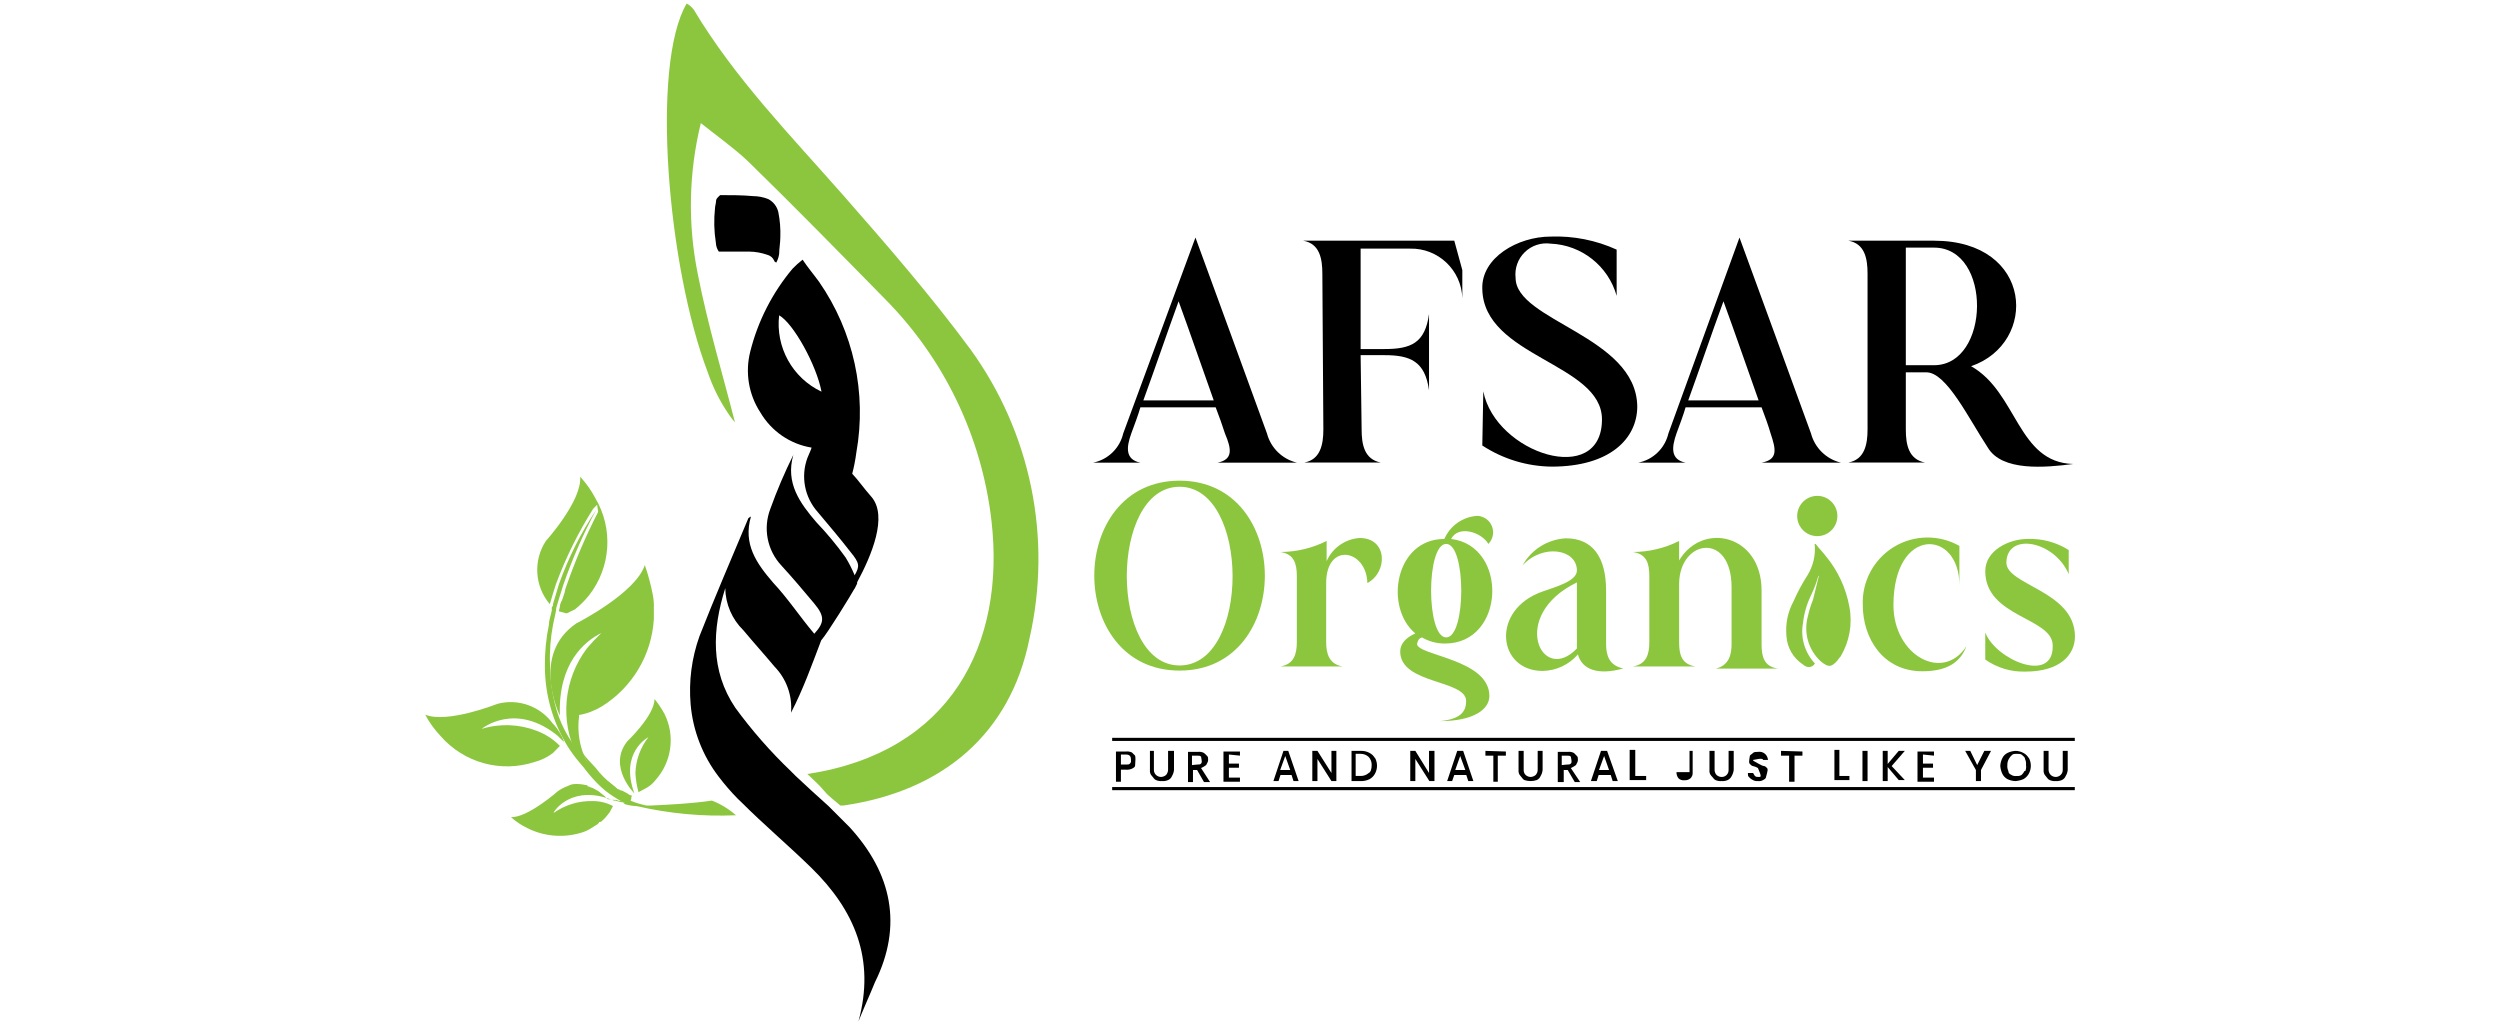 <?xml version="1.0" encoding="UTF-8"?>
<svg xmlns="http://www.w3.org/2000/svg" xmlns:xlink="http://www.w3.org/1999/xlink" width="244px" height="100px" viewBox="0 0 161 100" version="1.1">
<g id="surface1">
<path style=" stroke:none;fill-rule:nonzero;fill:rgb(0%,0%,0%);fill-opacity:1;" d="M 77.332 45.156 L 85.086 45.156 C 83.656 44.82 82.531 43.723 82.156 42.305 C 79.887 36.031 77.441 29.406 75.176 23.184 L 68.125 42.305 C 67.789 43.75 66.637 44.867 65.184 45.156 L 69.801 45.156 C 68.32 44.852 68.418 43.672 68.914 42.305 C 69.203 41.527 69.605 40.449 69.801 39.758 L 77.152 39.758 C 77.457 40.547 77.844 41.625 78.055 42.305 C 78.73 43.883 78.828 44.852 77.332 45.156 Z M 70.09 39.078 C 71.266 35.855 72.359 32.633 73.531 29.406 C 74.707 32.633 75.785 35.773 76.961 39.078 Z M 70.09 39.078 "/>
<path style=" stroke:none;fill-rule:nonzero;fill:rgb(0%,0%,0%);fill-opacity:1;" d="M 100.438 23.492 L 85.695 23.492 C 87.305 23.781 87.562 25.25 87.562 26.715 L 87.66 41.918 C 87.66 43.383 87.371 44.852 85.809 45.141 L 93.258 45.141 C 91.652 44.832 91.395 43.367 91.395 41.918 L 91.297 34.664 L 93.645 34.664 C 96.109 34.664 97.59 35.242 97.973 38.098 L 97.973 30.648 C 97.59 33.484 96.203 34.066 93.645 34.066 L 91.297 34.066 L 91.297 24.266 L 96.125 24.266 C 98.859 24.203 101.137 26.359 101.223 29.102 L 101.223 26.359 Z M 100.438 23.492 "/>
<path style=" stroke:none;fill-rule:nonzero;fill:rgb(0%,0%,0%);fill-opacity:1;" d="M 106.422 27.117 C 106.316 26.188 106.648 25.262 107.32 24.609 C 107.988 23.957 108.922 23.652 109.848 23.781 C 112.867 23.906 115.465 25.961 116.285 28.875 L 116.285 24.363 C 114.266 23.445 112.062 23.008 109.848 23.09 C 106.629 23.09 103.074 25.152 103.172 28.184 C 103.27 34.855 114.852 35.438 114.852 40.934 C 114.852 47.605 104.457 44.27 103.27 38.191 L 103.172 43.48 C 105.188 44.801 107.535 45.516 109.945 45.543 C 115.641 45.543 118.297 42.801 118.297 39.66 C 118.199 32.793 106.422 31.324 106.422 27.117 Z M 106.422 27.117 "/>
<path style=" stroke:none;fill-rule:nonzero;fill:rgb(0%,0%,0%);fill-opacity:1;" d="M 130.43 45.156 L 138.184 45.156 C 136.754 44.82 135.629 43.723 135.254 42.305 C 132.988 36.031 130.539 29.406 128.273 23.184 L 121.336 42.305 C 121 43.75 119.848 44.867 118.395 45.156 L 123.012 45.156 C 121.531 44.852 121.645 43.672 122.125 42.305 C 122.414 41.527 122.816 40.449 123.012 39.758 L 130.43 39.758 C 130.734 40.547 131.121 41.625 131.312 42.305 C 131.844 43.883 132.039 44.852 130.43 45.156 Z M 123.27 39.078 C 124.441 35.855 125.52 32.633 126.711 29.406 C 127.887 32.633 128.965 35.773 130.141 39.078 Z M 123.27 39.078 "/>
<path style=" stroke:none;fill-rule:nonzero;fill:rgb(0%,0%,0%);fill-opacity:1;" d="M 150.879 35.742 C 157.461 33.484 156.977 23.492 147.258 23.492 L 138.906 23.492 C 140.516 23.781 140.773 25.25 140.773 26.715 L 140.773 41.918 C 140.773 43.383 140.484 44.852 138.906 45.141 L 146.375 45.141 C 144.766 44.832 144.508 43.367 144.508 41.918 L 144.508 36.34 L 146.52 36.34 C 148.48 36.34 150.637 40.836 152.504 43.672 C 153.887 46.027 158.105 45.641 160.855 45.285 C 155.402 45.156 155.402 38.289 150.879 35.742 Z M 147.258 35.645 L 144.508 35.645 L 144.508 24.168 L 147.258 24.168 C 152.953 24.168 152.762 35.645 147.258 35.645 Z M 147.258 35.645 "/>
<path style=" stroke:none;fill-rule:nonzero;fill:rgb(54.902%,77.647%,24.706%);fill-opacity:1;" d="M 73.629 46.914 C 62.527 46.914 62.527 65.449 73.629 65.449 C 84.73 65.449 84.715 46.914 73.629 46.914 Z M 73.629 64.949 C 66.758 64.949 66.758 47.508 73.629 47.508 C 80.5 47.508 80.547 64.949 73.629 64.949 Z M 73.629 64.949 "/>
<path style=" stroke:none;fill-rule:nonzero;fill:rgb(54.902%,77.647%,24.706%);fill-opacity:1;" d="M 91.199 52.508 C 89.793 52.602 88.555 53.469 87.98 54.762 L 87.98 52.797 C 86.578 53.5 85.031 53.871 83.461 53.875 C 84.828 54.07 85.07 55.055 85.07 56.23 L 85.07 62.68 C 85.07 63.871 84.766 64.836 83.461 65.047 L 89.543 65.047 C 88.273 64.836 87.934 63.871 87.934 62.68 L 87.934 56.906 C 87.934 52.895 91.859 53.586 91.957 56.906 C 93.953 55.844 93.953 52.508 91.199 52.508 Z M 91.199 52.508 "/>
<path style=" stroke:none;fill-rule:nonzero;fill:rgb(54.902%,77.647%,24.706%);fill-opacity:1;" d="M 97.281 62.211 C 97.965 62.609 98.742 62.816 99.535 62.809 C 105.426 62.809 105.73 53.281 100.129 52.602 C 100.82 51.234 103.074 51.91 103.766 53.086 C 104.211 52.633 104.348 51.957 104.117 51.367 C 103.883 50.773 103.324 50.375 102.688 50.348 C 101.277 50.43 100.031 51.305 99.469 52.602 C 94.645 52.602 93.582 59.277 96.637 61.824 C 95.754 62.211 95.16 62.809 95.16 63.582 C 95.16 66.805 101.594 66.32 101.594 68.418 C 101.594 69.496 101 70.191 99.035 70.383 C 102.367 70.383 103.863 69.207 103.863 67.934 C 103.863 64.305 96.801 64 96.801 62.84 C 96.895 62.469 96.992 62.309 97.281 62.211 Z M 99.648 53.086 C 101.609 53.086 101.609 62.211 99.648 62.211 C 97.684 62.211 97.684 53.086 99.648 53.086 Z M 99.648 53.086 "/>
<path style=" stroke:none;fill-rule:nonzero;fill:rgb(54.902%,77.647%,24.706%);fill-opacity:1;" d="M 115.254 62.809 L 115.254 57.633 C 115.254 54.41 113.969 52.539 111.328 52.539 C 109.559 52.633 107.961 53.633 107.098 55.184 C 109.059 53.039 112.406 53.57 112.406 55.684 C 112.406 56.746 110.25 57.293 109.059 57.73 C 103.961 59.504 104.652 65.484 109.059 65.484 C 110.387 65.461 111.637 64.875 112.504 63.871 C 112.906 65.355 114.465 65.934 116.93 65.242 C 115.543 64.949 115.254 63.969 115.254 62.809 Z M 112.406 63.289 C 108.965 66.918 105.73 60.066 112.406 56.844 Z M 112.406 63.289 "/>
<path style=" stroke:none;fill-rule:nonzero;fill:rgb(54.902%,77.647%,24.706%);fill-opacity:1;" d="M 125.957 65.258 L 132.039 65.258 C 130.668 65.062 130.43 64.082 130.43 62.902 L 130.43 57.633 C 130.43 52.152 124.652 50.879 122.383 54.699 L 122.383 52.797 C 120.98 53.504 119.434 53.871 117.863 53.875 C 119.246 54.07 119.473 55.055 119.473 56.23 L 119.473 62.68 C 119.473 63.871 119.18 64.836 117.863 65.047 L 123.992 65.047 C 122.609 64.836 122.383 63.871 122.383 62.68 L 122.383 56.906 C 122.48 52.602 127.5 51.91 127.5 57.309 L 127.5 62.695 C 127.531 63.969 127.211 64.949 125.957 65.258 Z M 125.957 65.258 "/>
<path style=" stroke:none;fill-rule:nonzero;fill:rgb(54.902%,77.647%,24.706%);fill-opacity:1;" d="M 135.867 48.395 C 135.07 48.395 134.355 48.879 134.051 49.613 C 133.75 50.352 133.918 51.199 134.484 51.758 C 135.051 52.32 135.895 52.484 136.629 52.176 C 137.363 51.867 137.836 51.145 137.828 50.348 C 137.82 49.266 136.945 48.395 135.867 48.395 Z M 135.867 48.395 "/>
<path style=" stroke:none;fill-rule:nonzero;fill:rgb(54.902%,77.647%,24.706%);fill-opacity:1;" d="M 143.301 59.066 C 143.301 51.328 149.738 51.621 149.738 57.117 L 149.738 53.281 C 147.738 52.148 145.281 52.191 143.32 53.395 C 141.363 54.598 140.211 56.77 140.309 59.066 C 140.309 62.289 142.285 65.516 146.117 65.516 C 148.562 65.516 149.832 64.629 150.43 63.066 C 148.129 66.629 143.301 63.969 143.301 59.066 Z M 143.301 59.066 "/>
<path style=" stroke:none;fill-rule:nonzero;fill:rgb(54.902%,77.647%,24.706%);fill-opacity:1;" d="M 154.324 54.859 C 154.418 51.91 159.035 52.797 160.406 56.035 L 160.406 53.684 C 159.203 52.922 157.801 52.547 156.383 52.602 C 154.629 52.602 152.262 53.684 152.262 55.746 C 152.262 60.262 158.844 60.262 158.844 63 C 158.941 66.82 153.246 64.371 152.262 61.727 L 152.262 64.371 C 153.41 65.18 154.789 65.594 156.188 65.547 C 159.535 65.547 161.016 63.934 161.016 62.113 C 161 57.633 154.227 57.117 154.324 54.859 Z M 154.324 54.859 "/>
<path style=" stroke:none;fill-rule:nonzero;fill:rgb(0%,0%,0%);fill-opacity:1;" d="M 69.285 73.75 L 68.98 73.445 C 68.793 73.355 68.586 73.324 68.383 73.348 L 67.418 73.348 L 67.418 76.297 L 67.902 76.297 L 67.902 75.121 L 68.383 75.121 C 68.586 75.141 68.793 75.105 68.98 75.023 C 69.172 74.93 69.285 74.832 69.285 74.734 C 69.332 74.141 69.332 73.941 69.285 73.75 Z M 68.785 74.527 C 68.691 74.621 68.594 74.621 68.383 74.621 L 67.902 74.621 L 67.902 73.641 L 68.383 73.641 C 68.785 73.641 68.883 73.848 68.883 74.141 C 68.883 74.43 68.914 74.363 68.82 74.461 Z M 68.785 74.527 "/>
<path style=" stroke:none;fill-rule:nonzero;fill:rgb(0%,0%,0%);fill-opacity:1;" d="M 72.504 73.285 L 72.504 75.152 C 72.492 75.332 72.426 75.5 72.309 75.637 C 72.172 75.758 71.996 75.824 71.812 75.832 C 71.633 75.828 71.461 75.758 71.328 75.637 C 71.195 75.512 71.121 75.336 71.121 75.152 L 71.121 73.285 L 70.734 73.285 L 70.734 75.152 C 70.707 75.367 70.777 75.582 70.926 75.734 C 71.121 75.945 71.121 76.039 71.328 76.137 C 71.512 76.215 71.711 76.25 71.906 76.234 C 72.109 76.25 72.316 76.219 72.504 76.137 C 72.68 76.059 72.82 75.914 72.891 75.734 C 72.996 75.559 73.062 75.359 73.082 75.152 L 73.082 73.285 Z M 72.504 73.285 "/>
<path style=" stroke:none;fill-rule:nonzero;fill:rgb(0%,0%,0%);fill-opacity:1;" d="M 75.723 74.961 C 75.898 74.887 76.066 74.789 76.219 74.672 C 76.316 74.461 76.414 74.363 76.414 74.172 C 76.414 73.977 76.414 73.879 76.316 73.785 C 76.223 73.68 76.121 73.582 76.012 73.492 C 75.836 73.395 75.633 73.355 75.43 73.383 L 74.449 73.383 L 74.449 76.332 L 74.934 76.332 L 74.934 75.152 L 75.336 75.152 L 76.012 76.332 L 76.605 76.332 Z M 74.836 74.672 L 74.836 73.75 L 75.336 73.75 C 75.527 73.75 75.625 73.75 75.723 73.848 C 75.816 74.332 75.816 74.43 75.723 74.527 C 75.625 74.621 75.527 74.621 75.336 74.621 Z M 74.836 74.672 "/>
<path style=" stroke:none;fill-rule:nonzero;fill:rgb(0%,0%,0%);fill-opacity:1;" d="M 79.52 73.75 L 79.52 73.348 L 77.91 73.348 L 77.91 76.297 L 79.52 76.297 L 79.52 75.895 L 78.441 75.895 L 78.441 74.93 L 79.422 74.93 L 79.422 74.527 L 78.441 74.527 L 78.441 73.641 Z M 79.52 73.75 "/>
<path style=" stroke:none;fill-rule:nonzero;fill:rgb(0%,0%,0%);fill-opacity:1;" d="M 84.234 73.285 L 83.766 73.285 L 82.785 76.234 L 83.285 76.234 L 83.477 75.637 L 84.555 75.637 L 84.746 76.234 L 85.246 76.234 Z M 83.445 75.152 L 83.941 73.785 L 84.426 75.152 Z M 83.445 75.152 "/>
<path style=" stroke:none;fill-rule:nonzero;fill:rgb(0%,0%,0%);fill-opacity:1;" d="M 88.449 73.285 L 88.449 75.445 L 87.082 73.285 L 86.582 73.285 L 86.582 76.234 L 87.082 76.234 L 87.082 74.074 L 88.449 76.234 L 88.93 76.234 L 88.93 73.285 Z M 88.449 73.285 "/>
<path style=" stroke:none;fill-rule:nonzero;fill:rgb(0%,0%,0%);fill-opacity:1;" d="M 92.68 73.977 C 92.566 73.77 92.391 73.602 92.18 73.492 C 91.941 73.359 91.668 73.285 91.395 73.285 L 90.41 73.285 L 90.41 76.234 L 91.395 76.234 C 91.668 76.23 91.938 76.164 92.18 76.039 C 92.391 75.922 92.562 75.75 92.68 75.543 C 92.969 75.043 92.969 74.43 92.68 73.93 Z M 92.086 75.445 C 91.867 75.637 91.586 75.742 91.297 75.734 L 90.812 75.734 L 90.812 73.574 L 91.297 73.574 C 91.59 73.57 91.871 73.68 92.086 73.879 C 92.281 74.098 92.387 74.379 92.375 74.672 C 92.375 75.059 92.277 75.363 92.086 75.445 Z M 92.086 75.445 "/>
<path style=" stroke:none;fill-rule:nonzero;fill:rgb(0%,0%,0%);fill-opacity:1;" d="M 97.973 73.285 L 97.973 75.445 L 96.637 73.285 L 96.141 73.285 L 96.141 76.234 L 96.637 76.234 L 96.637 74.074 L 98.008 76.234 L 98.504 76.234 L 98.504 73.285 Z M 97.973 73.285 "/>
<path style=" stroke:none;fill-rule:nonzero;fill:rgb(0%,0%,0%);fill-opacity:1;" d="M 101.305 73.285 L 100.727 73.285 L 99.742 76.234 L 100.227 76.234 L 100.438 75.637 L 101.609 75.637 L 101.805 76.234 L 102.301 76.234 Z M 100.531 75.152 L 101.016 73.785 L 101.516 75.152 Z M 100.531 75.152 "/>
<path style=" stroke:none;fill-rule:nonzero;fill:rgb(0%,0%,0%);fill-opacity:1;" d="M 103.477 73.285 L 103.477 73.75 L 104.25 73.75 L 104.25 76.297 L 104.684 76.297 L 104.684 73.75 L 105.473 73.75 L 105.473 73.348 Z M 103.477 73.285 "/>
<path style=" stroke:none;fill-rule:nonzero;fill:rgb(0%,0%,0%);fill-opacity:1;" d="M 108.578 73.285 L 108.578 75.152 C 108.574 75.332 108.504 75.504 108.383 75.637 C 108.246 75.758 108.07 75.824 107.887 75.832 C 107.707 75.828 107.535 75.758 107.402 75.637 C 107.273 75.512 107.207 75.336 107.211 75.152 L 107.211 73.285 L 106.711 73.285 L 106.711 75.152 C 106.684 75.367 106.754 75.582 106.902 75.734 C 107.098 75.945 107.098 76.039 107.289 76.137 C 107.676 76.266 108.094 76.266 108.48 76.137 C 108.66 76.059 108.797 75.914 108.867 75.734 C 108.973 75.559 109.039 75.359 109.059 75.152 L 109.059 73.285 Z M 108.578 73.285 "/>
<path style=" stroke:none;fill-rule:nonzero;fill:rgb(0%,0%,0%);fill-opacity:1;" d="M 111.812 74.961 C 111.988 74.887 112.156 74.789 112.312 74.672 C 112.406 74.461 112.504 74.363 112.504 74.172 C 112.504 73.977 112.504 73.879 112.406 73.785 L 112.117 73.492 C 111.938 73.395 111.727 73.355 111.523 73.383 L 110.539 73.383 L 110.539 76.332 L 111.121 76.332 L 111.121 75.152 L 111.508 75.152 L 112.199 76.332 L 112.73 76.332 Z M 110.926 74.672 L 110.926 73.75 L 111.426 73.75 C 111.617 73.75 111.715 73.75 111.812 73.848 C 111.91 74.332 111.91 74.43 111.812 74.527 C 111.715 74.621 111.617 74.621 111.426 74.621 Z M 110.926 74.672 "/>
<path style=" stroke:none;fill-rule:nonzero;fill:rgb(0%,0%,0%);fill-opacity:1;" d="M 115.352 73.285 L 114.758 73.285 L 113.773 76.234 L 114.34 76.234 L 114.531 75.637 L 115.707 75.637 L 115.898 76.234 L 116.398 76.234 Z M 114.562 75.152 L 115.062 73.785 L 115.543 75.152 Z M 114.562 75.152 "/>
<path style=" stroke:none;fill-rule:nonzero;fill:rgb(0%,0%,0%);fill-opacity:1;" d="M 118.102 75.734 L 118.102 73.188 L 117.555 73.188 L 117.555 76.137 L 119.164 76.137 L 119.164 75.734 Z M 118.102 75.734 "/>
<path style=" stroke:none;fill-rule:nonzero;fill:rgb(0%,0%,0%);fill-opacity:1;" d="M 123.398 73.285 L 123.398 75.363 L 122.125 75.363 C 122.117 75.578 122.184 75.789 122.32 75.961 C 122.477 76.113 122.695 76.184 122.914 76.152 C 123.125 76.168 123.332 76.098 123.492 75.961 C 123.652 75.805 123.727 75.586 123.703 75.363 L 123.703 73.285 Z M 123.398 73.285 "/>
<path style=" stroke:none;fill-rule:nonzero;fill:rgb(0%,0%,0%);fill-opacity:1;" d="M 127.211 73.285 L 127.211 75.152 C 127.215 75.336 127.145 75.512 127.016 75.637 C 126.891 75.766 126.715 75.836 126.535 75.832 C 126.352 75.832 126.172 75.762 126.035 75.637 C 125.914 75.504 125.848 75.332 125.844 75.152 L 125.844 73.285 L 125.344 73.285 L 125.344 75.152 C 125.316 75.367 125.387 75.582 125.535 75.734 C 125.746 75.945 125.746 76.039 125.938 76.137 C 126.125 76.219 126.332 76.25 126.535 76.234 C 126.734 76.25 126.93 76.215 127.113 76.137 C 127.293 76.055 127.434 75.914 127.516 75.734 C 127.617 75.555 127.684 75.359 127.711 75.152 L 127.711 73.285 Z M 127.211 73.285 "/>
<path style=" stroke:none;fill-rule:nonzero;fill:rgb(0%,0%,0%);fill-opacity:1;" d="M 130.961 74.961 C 130.863 74.863 130.766 74.766 130.668 74.766 C 130.574 74.766 130.363 74.672 130.172 74.559 C 129.688 74.27 129.59 74.27 129.59 74.172 C 130.461 73.977 130.574 74.074 130.574 74.172 L 131.055 74.172 C 131.039 73.941 130.934 73.73 130.766 73.574 C 130.574 73.41 130.32 73.34 130.074 73.383 C 129.883 73.383 129.688 73.383 129.59 73.492 C 129.496 73.605 129.285 73.688 129.285 73.785 C 129.188 74.363 129.188 74.461 129.285 74.559 C 129.383 74.656 129.48 74.766 129.59 74.766 C 129.762 74.805 129.926 74.871 130.074 74.961 C 130.461 75.832 130.363 75.832 130.172 75.832 C 129.977 75.832 129.883 75.832 129.785 75.734 C 129.688 75.637 129.688 75.543 129.59 75.445 L 129.094 75.445 C 129.094 75.637 129.094 75.734 129.188 75.832 C 129.301 75.961 129.438 76.066 129.59 76.137 C 129.738 76.215 129.906 76.25 130.074 76.234 C 130.246 76.258 130.422 76.223 130.574 76.137 C 130.766 76.039 130.863 75.945 130.863 75.832 C 131.055 75.152 131.055 75.059 130.961 74.961 Z M 130.961 74.961 "/>
<path style=" stroke:none;fill-rule:nonzero;fill:rgb(0%,0%,0%);fill-opacity:1;" d="M 132.328 73.285 L 132.328 73.75 L 133.117 73.75 L 133.117 76.297 L 133.645 76.297 L 133.645 73.75 L 134.418 73.75 L 134.418 73.348 Z M 132.328 73.285 "/>
<path style=" stroke:none;fill-rule:nonzero;fill:rgb(0%,0%,0%);fill-opacity:1;" d="M 138.023 75.734 L 138.023 73.188 L 137.539 73.188 L 137.539 76.137 L 139.004 76.137 L 139.004 75.734 Z M 138.023 75.734 "/>
<path style=" stroke:none;fill-rule:nonzero;fill:rgb(0%,0%,0%);fill-opacity:1;" d="M 140.277 73.285 L 140.277 76.234 L 140.773 76.234 L 140.773 73.285 Z M 140.277 73.285 "/>
<path style=" stroke:none;fill-rule:nonzero;fill:rgb(0%,0%,0%);fill-opacity:1;" d="M 143.125 74.766 L 144.41 73.285 L 143.816 73.285 L 142.738 74.559 L 142.738 73.285 L 142.254 73.285 L 142.254 76.234 L 142.738 76.234 L 142.738 74.863 L 143.816 76.137 L 144.41 76.137 Z M 143.125 74.766 "/>
<path style=" stroke:none;fill-rule:nonzero;fill:rgb(0%,0%,0%);fill-opacity:1;" d="M 147.258 73.75 L 147.258 73.348 L 145.648 73.348 L 145.648 76.297 L 147.258 76.297 L 147.258 75.895 L 146.18 75.895 L 146.18 74.93 L 147.164 74.93 L 147.164 74.527 L 146.18 74.527 L 146.18 73.641 Z M 147.258 73.75 "/>
<path style=" stroke:none;fill-rule:nonzero;fill:rgb(0%,0%,0%);fill-opacity:1;" d="M 152.168 73.285 L 151.473 74.672 L 150.797 73.285 L 150.301 73.285 L 151.348 75.152 L 151.348 76.234 L 151.844 76.234 L 151.844 75.152 L 152.824 73.285 Z M 152.168 73.285 "/>
<path style=" stroke:none;fill-rule:nonzero;fill:rgb(0%,0%,0%);fill-opacity:1;" d="M 156.496 73.977 C 156.379 73.77 156.207 73.602 155.996 73.492 C 155.754 73.359 155.484 73.285 155.207 73.285 C 154.934 73.301 154.664 73.371 154.418 73.492 C 154.211 73.598 154.039 73.77 153.938 73.977 C 153.809 74.223 153.738 74.492 153.727 74.766 C 153.75 75.035 153.82 75.297 153.938 75.543 C 154.047 75.75 154.211 75.926 154.418 76.039 C 154.664 76.16 154.934 76.227 155.207 76.234 C 155.48 76.215 155.746 76.148 155.996 76.039 C 156.203 75.922 156.375 75.75 156.496 75.543 C 156.781 75.043 156.781 74.43 156.496 73.93 Z M 156.094 75.25 C 156.02 75.398 155.922 75.527 155.805 75.637 C 155.652 75.727 155.477 75.758 155.305 75.734 C 155.137 75.762 154.965 75.727 154.82 75.637 C 154.629 75.543 154.516 75.445 154.516 75.25 C 154.43 75.07 154.395 74.871 154.418 74.672 C 154.41 74.461 154.461 74.254 154.562 74.074 C 154.641 73.926 154.746 73.797 154.871 73.688 C 154.965 73.574 155.16 73.574 155.352 73.574 C 155.547 73.574 155.754 73.574 155.852 73.688 C 155.949 73.801 156.141 73.879 156.141 74.074 C 156.23 74.262 156.262 74.465 156.238 74.672 C 156.27 74.867 156.25 75.066 156.172 75.25 Z M 156.094 75.25 "/>
<path style=" stroke:none;fill-rule:nonzero;fill:rgb(0%,0%,0%);fill-opacity:1;" d="M 159.824 73.285 L 159.824 75.152 C 159.824 75.336 159.75 75.512 159.617 75.637 C 159.484 75.762 159.312 75.832 159.133 75.832 C 158.953 75.828 158.781 75.758 158.652 75.637 C 158.523 75.508 158.449 75.336 158.441 75.152 L 158.441 73.285 L 157.957 73.285 L 157.957 75.152 C 157.934 75.367 158.004 75.582 158.152 75.734 C 158.344 75.945 158.344 76.039 158.555 76.137 C 158.738 76.215 158.934 76.25 159.133 76.234 C 159.336 76.25 159.539 76.215 159.73 76.137 C 159.906 76.059 160.047 75.914 160.113 75.734 C 160.223 75.559 160.289 75.359 160.309 75.152 L 160.309 73.285 Z M 159.824 73.285 "/>
<path style=" stroke:none;fill-rule:nonzero;fill:rgb(0%,0%,0%);fill-opacity:1;" d="M 67.047 76.816 L 161 76.816 L 161 77.121 L 67.047 77.121 Z M 67.047 76.816 "/>
<path style=" stroke:none;fill-rule:nonzero;fill:rgb(0%,0%,0%);fill-opacity:1;" d="M 67.047 72.012 L 161 72.012 L 161 72.316 L 67.047 72.316 Z M 67.047 72.012 "/>
<path style=" stroke:none;fill-rule:nonzero;fill:rgb(0%,0%,0%);fill-opacity:1;" d="M 28.367 23.684 C 28.379 23.996 28.477 24.301 28.656 24.555 L 31.617 24.555 C 32.215 24.562 32.809 24.668 33.371 24.863 C 33.68 24.938 33.938 25.152 34.062 25.441 C 34.062 25.539 34.16 25.539 34.258 25.637 C 34.41 25.367 34.508 25.07 34.547 24.766 C 34.547 24.266 34.66 23.684 34.66 23.152 C 34.691 22.332 34.625 21.508 34.465 20.703 C 34.34 20.156 33.98 19.691 33.484 19.43 C 33.012 19.242 32.512 19.145 32.004 19.141 C 30.926 19.043 29.848 19.043 28.785 19.043 C 28.48 19.332 28.383 19.43 28.383 19.641 C 28.383 19.848 28.285 20.121 28.285 20.316 C 28.164 21.438 28.191 22.57 28.367 23.684 Z M 28.367 23.684 "/>
<path style=" stroke:none;fill-rule:nonzero;fill:rgb(0%,0%,0%);fill-opacity:1;" d="M 41.434 80.746 L 39.375 78.684 C 38.277 77.699 37.199 76.719 36.156 75.734 L 35.672 75.25 C 33.691 73.355 31.883 71.289 30.266 69.078 C 27.82 65.449 28.012 61.438 29.285 57.406 C 29.309 58.957 29.945 60.434 31.055 61.516 C 32.035 62.695 33.113 63.887 34.094 65.062 C 35.258 66.258 35.848 67.898 35.703 69.562 C 36.879 67.305 37.766 64.82 38.648 62.5 C 39.324 61.727 41.594 58.004 41.867 57.504 C 41.965 57.406 41.965 57.309 42.078 57.117 C 42.188 56.922 42.156 56.906 42.156 56.828 C 43.539 54.262 45.199 50.379 43.539 48.477 C 42.848 47.703 42.27 46.863 41.676 46.234 C 41.855 45.559 41.988 44.871 42.078 44.172 C 43.117 38.355 41.809 32.359 38.441 27.504 C 37.941 26.812 37.363 26.137 36.832 25.344 C 36.48 25.617 36.156 25.914 35.848 26.23 C 33.887 28.57 32.477 31.328 31.73 34.293 C 31.207 36.328 31.562 38.496 32.711 40.254 C 33.789 42.09 35.621 43.348 37.715 43.688 C 37.621 43.996 37.426 44.383 37.312 44.672 C 36.633 46.488 37.02 48.531 38.312 49.977 C 39.375 51.25 40.469 52.523 41.527 53.895 C 42.414 54.973 42.414 55.262 41.914 56.148 C 41.664 55.547 41.371 54.965 41.031 54.41 C 40.164 53.199 39.211 52.051 38.184 50.977 C 36.574 49.105 35.141 47.141 35.93 44.398 C 35.078 46.117 34.324 47.879 33.676 49.688 C 32.961 51.574 33.379 53.707 34.754 55.184 C 35.832 56.359 36.91 57.633 37.973 58.906 C 39.035 60.18 38.953 60.777 37.973 61.855 C 36.605 60.242 35.414 58.422 33.949 56.859 C 32.34 54.988 31.008 53.117 31.793 50.41 C 31.602 50.508 31.488 50.605 31.488 50.703 C 29.879 54.539 28.27 58.262 26.773 62.082 C 26.008 64.219 25.711 66.492 25.906 68.754 C 26.129 71.316 27.078 73.758 28.641 75.801 C 29.215 76.559 29.84 77.281 30.508 77.961 L 30.812 78.25 C 33.066 80.508 35.414 82.473 37.684 84.695 C 41.898 88.809 43.957 93.609 42.285 99.688 C 42.785 98.43 43.379 97.141 43.895 95.867 C 46.629 90.355 45.551 85.246 41.434 80.746 Z M 34.547 30.777 C 35.93 31.551 38.184 35.613 38.68 38.227 C 35.836 36.887 34.172 33.871 34.547 30.746 Z M 34.547 30.777 "/>
<path style=" stroke:none;fill-rule:nonzero;fill:rgb(54.902%,77.647%,24.706%);fill-opacity:1;" d="M 53.195 34.066 C 49.363 28.875 45.035 23.879 40.727 18.977 C 35.641 13.191 30.234 7.664 26.211 0.941 C 26.023 0.695 25.789 0.492 25.52 0.344 C 21.996 6.324 23.652 26.039 27.578 36.34 C 28.074 37.797 28.766 39.18 29.637 40.449 C 29.816 40.723 30.016 40.98 30.234 41.223 C 29.059 36.613 27.578 31.73 26.598 26.715 C 25.617 21.852 25.719 16.832 26.902 12.016 C 28.367 13.191 30.039 14.367 31.504 15.738 C 36.027 20.156 40.449 24.668 44.859 29.164 C 50.664 35.016 54.332 42.652 55.27 50.848 C 56.637 62.809 51.344 73.414 37.297 75.543 C 37.797 76.039 38.391 76.523 38.906 77.152 C 39.422 77.781 39.984 78.137 40.516 78.621 L 40.805 78.621 C 50.461 77.234 57.105 71.656 58.973 62.34 C 61.219 52.523 59.113 42.211 53.195 34.066 Z M 53.195 34.066 "/>
<path style=" stroke:none;fill-rule:nonzero;fill:rgb(54.902%,77.647%,24.706%);fill-opacity:1;" d="M 30.332 79.57 C 27.086 79.711 23.84 79.41 20.676 78.684 C 20.277 78.668 19.883 78.602 19.5 78.492 C 19.406 78.395 19.211 78.297 19.117 78.184 C 18.809 78.184 18.715 78.07 18.617 78.07 L 18.52 78.07 C 18.422 78.07 18.422 78.07 18.328 77.977 C 18.23 77.879 18.52 78.07 18.52 78.184 C 14.402 76.41 12.535 79.152 12.535 79.344 C 13.652 78.555 14.996 78.148 16.363 78.184 C 17.047 78.184 17.723 78.352 18.328 78.668 L 18.02 79.25 C 17.824 79.535 17.598 79.801 17.344 80.039 C 17.25 80.137 17.152 80.23 17.039 80.23 C 16.926 80.23 16.961 80.328 16.848 80.426 L 16.074 80.91 C 15.766 81.09 15.438 81.223 15.094 81.312 C 13.387 81.793 11.562 81.621 9.977 80.828 C 9.391 80.547 8.848 80.184 8.367 79.75 C 9.977 79.844 12.969 77.203 12.969 77.203 C 13.273 76.992 13.602 76.824 13.949 76.703 C 14.141 76.59 14.355 76.531 14.578 76.523 C 14.941 76.504 15.305 76.535 15.656 76.621 C 15.754 76.621 15.848 76.621 15.848 76.719 C 15.848 76.816 16.059 76.719 16.059 76.816 L 16.348 76.91 C 16.887 77.188 17.023 77.285 17.137 77.41 C 17.383 77.578 17.609 77.773 17.812 77.992 C 18.113 78.016 18.41 78.082 18.695 78.184 L 19.582 78.395 C 19.484 78.395 19.391 78.297 19.293 78.297 C 18.582 77.898 18.086 77.566 17.617 77.203 C 17.031 76.719 16.492 76.176 16.012 75.59 C 15.531 75.035 15.129 74.414 14.82 73.75 C 13.121 70.352 13.504 66.281 15.801 63.258 C 16.234 62.746 16.699 62.254 17.184 61.793 C 15.574 62.566 12.953 64.727 13.145 69.852 C 13.051 69.656 10.297 63.871 14.754 60.84 C 14.754 60.84 20.547 57.906 21.434 55.148 C 21.77 56.113 22.031 57.098 22.223 58.102 C 22.301 58.52 22.332 58.945 22.316 59.375 L 22.316 60.438 C 22.102 63.914 20.227 67.07 17.281 68.918 C 16.586 69.348 15.816 69.645 15.012 69.785 L 15.012 69.98 C 14.73 72.25 15.484 74.523 17.07 76.168 L 17.57 76.652 C 17.668 76.75 17.766 76.848 17.859 76.848 C 17.957 76.848 18.551 77.348 18.84 77.539 C 19.77 78.098 20.664 78.43 21.594 78.621 L 21.996 78.621 C 24.055 78.523 26.02 78.426 27.98 78.137 C 28.844 78.473 29.637 78.957 30.332 79.57 Z M 30.332 79.57 "/>
<path style=" stroke:none;fill-rule:nonzero;fill:rgb(54.902%,77.647%,24.706%);fill-opacity:1;" d="M 5.504 71.141 C 7.27 70.594 9.168 70.664 10.895 71.332 C 11.742 71.652 12.512 72.152 13.145 72.801 L 12.469 73.492 C 11.941 73.898 11.34 74.195 10.699 74.363 C 7.395 75.453 3.762 74.449 1.48 71.816 C 0.898 71.199 0.402 70.504 0 69.754 C 2.156 70.641 7.062 68.691 7.062 68.691 C 9.094 68.16 11.242 68.934 12.469 70.641 C 12.934 71.156 13.301 71.75 13.547 72.398 L 13.051 71.914 C 8.832 68.383 5.504 71.141 5.504 71.141 Z M 5.504 71.141 "/>
<path style=" stroke:none;fill-rule:nonzero;fill:rgb(54.902%,77.647%,24.706%);fill-opacity:1;" d="M 20.516 75.445 C 20.547 76.078 20.648 76.703 20.82 77.312 L 21.398 77.008 C 21.82 76.805 22.191 76.508 22.477 76.137 C 24.062 74.371 24.414 71.816 23.363 69.691 C 23.082 69.172 22.754 68.68 22.383 68.223 C 22.383 69.836 19.727 72.348 19.727 72.348 C 17.766 74.801 20.418 77.441 20.418 77.441 C 18.938 73.414 21.785 71.945 21.785 71.945 C 21.004 72.949 20.559 74.172 20.516 75.445 Z M 20.516 75.445 "/>
<path style=" stroke:none;fill-rule:nonzero;fill:rgb(54.902%,77.647%,24.706%);fill-opacity:1;" d="M 12.469 70.641 C 12.934 71.156 13.301 71.75 13.547 72.398 L 13.051 71.914 C 12.855 71.527 12.664 71.027 12.469 70.641 Z M 12.469 70.641 "/>
<path style=" stroke:none;fill-rule:nonzero;fill:rgb(54.902%,77.647%,24.706%);fill-opacity:1;" d="M 20.129 77.895 L 19.918 78.395 C 19.824 78.395 19.727 78.297 19.629 78.297 C 19.34 78.184 19.34 78.184 19.242 78.184 C 19.148 78.184 19.148 78.07 19.051 78.07 C 19.242 78.07 19.34 78.07 19.438 78.184 L 19.918 78.184 C 19.824 78.184 19.727 78.184 19.629 78.184 C 18.922 77.789 18.43 77.457 17.973 77.09 C 17.383 76.609 16.844 76.066 16.363 75.477 C 15.875 74.922 15.477 74.289 15.188 73.605 L 15.27 73.719 C 15.383 73.816 15.383 73.914 15.48 74.012 C 15.574 74.105 15.863 74.492 16.059 74.703 C 16.25 74.914 16.266 74.895 16.266 74.992 C 16.266 75.09 16.461 75.285 16.559 75.379 L 16.941 75.766 C 17.055 75.863 17.25 75.977 17.344 76.074 C 17.457 76.191 17.586 76.289 17.73 76.363 C 17.828 76.461 18.039 76.559 18.117 76.652 C 18.199 76.75 18.422 76.848 18.52 76.945 C 18.617 77.039 18.715 77.152 18.809 77.152 C 18.906 77.152 18.906 77.152 19.004 77.152 L 19.695 77.555 C 19.852 77.652 20 77.766 20.129 77.895 Z M 20.129 77.895 "/>
<path style=" stroke:none;fill-rule:nonzero;fill:rgb(54.902%,77.647%,24.706%);fill-opacity:1;" d="M 19.824 78.105 L 20.031 78.105 L 19.918 78.297 C 19.824 78.297 19.727 78.184 19.629 78.184 C 19.34 78.184 19.242 78.07 19.148 77.977 C 19.34 77.977 19.438 77.977 19.535 78.07 C 19.629 78.168 19.629 78.105 19.824 78.105 Z M 19.824 78.105 "/>
<path style=" stroke:none;fill-rule:nonzero;fill:rgb(54.902%,77.647%,24.706%);fill-opacity:1;" d="M 19.918 78.395 L 20.031 78.184 C 19.918 78.184 19.824 78.184 19.727 78.184 C 19.016 77.781 18.523 77.453 18.055 77.09 C 17.465 76.605 16.926 76.066 16.445 75.477 C 15.957 74.918 15.555 74.285 15.254 73.605 L 15.367 73.719 C 15.461 73.816 15.461 73.914 15.559 74.012 C 15.656 74.105 15.945 74.492 16.156 74.703 C 16.363 74.914 16.348 74.895 16.348 74.992 L 16.445 75.09 L 16.637 75.285 L 17.039 75.672 C 17.121 75.766 17.328 75.863 17.426 75.977 C 17.535 76.098 17.668 76.195 17.812 76.266 C 17.91 76.363 18.102 76.461 18.215 76.559 C 18.328 76.652 18.504 76.75 18.602 76.848 C 18.695 76.945 18.793 77.039 18.891 77.039 C 18.988 77.039 18.988 77.152 19.098 77.152 C 19.211 77.152 19.195 77.152 19.195 77.152 L 19.773 77.461 C 19.887 77.562 20.027 77.629 20.176 77.652 Z M 19.918 78.395 "/>
<path style=" stroke:none;fill-rule:nonzero;fill:rgb(54.902%,77.647%,24.706%);fill-opacity:1;" d="M 20.031 78.105 C 19.918 78.105 19.824 77.992 19.727 77.992 C 19.016 77.602 18.523 77.273 18.055 76.91 C 17.465 76.426 16.926 75.887 16.445 75.301 L 16.832 75.688 C 17.785 76.629 18.863 77.445 20.031 78.105 Z M 20.031 78.105 "/>
<path style=" stroke:none;fill-rule:nonzero;fill:rgb(54.902%,77.647%,24.706%);fill-opacity:1;" d="M 19.051 77.992 L 19.438 78.105 C 19.242 78.105 19.148 77.992 19.051 77.992 Z M 19.051 77.992 "/>
<path style=" stroke:none;fill-rule:nonzero;fill:rgb(54.902%,77.647%,24.706%);fill-opacity:1;" d="M 19.629 77.605 L 19.535 77.797 C 19.02 77.5 18.527 77.172 18.055 76.816 C 17.469 76.328 16.93 75.789 16.445 75.203 C 15.957 74.645 15.555 74.012 15.254 73.332 C 15.656 73.93 16.156 74.414 16.637 74.945 C 17.098 75.555 17.637 76.098 18.246 76.559 C 18.637 76.992 19.105 77.348 19.629 77.605 Z M 19.629 77.605 "/>
<path style=" stroke:none;fill-rule:nonzero;fill:rgb(54.902%,77.647%,24.706%);fill-opacity:1;" d="M 135.965 56.23 C 135.785 56.875 135.547 57.5 135.254 58.102 C 134.84 58.961 134.57 59.887 134.469 60.84 C 134.215 62.258 134.652 63.715 135.641 64.758 C 135.344 65.223 134.816 65.184 134.469 64.855 C 133.531 64.242 132.938 63.23 132.859 62.113 C 132.742 60.926 132.98 59.73 133.551 58.68 C 133.938 57.797 134.395 56.945 134.918 56.133 C 135.477 55.223 135.723 54.152 135.609 53.086 L 135.707 53.086 C 135.996 53.488 136.398 53.875 136.688 54.262 C 137.879 55.695 138.676 57.41 139.004 59.246 C 139.316 60.91 139.008 62.629 138.137 64.082 C 138.023 64.176 137.926 64.371 137.828 64.469 C 137.234 65.145 136.945 65.145 136.223 64.562 C 135 63.449 134.508 61.742 134.949 60.148 C 135.07 59.598 135.234 59.059 135.449 58.535 L 136.027 56.184 Z M 135.965 56.23 "/>
<path style=" stroke:none;fill-rule:nonzero;fill:rgb(54.902%,77.647%,24.706%);fill-opacity:1;" d="M 19.535 77.895 C 17.242 76.777 15.305 75.051 13.934 72.898 C 12.469 70.547 11.691 67.832 11.68 65.062 C 11.664 63.676 11.797 62.293 12.082 60.938 C 12.082 60.453 12.277 60.051 12.355 59.566 L 12.355 59.375 C 12.355 59.277 12.355 59.164 12.469 59.164 L 12.469 58.969 C 12.664 58.293 12.855 57.695 13.051 57.02 C 13.961 54.461 15.184 52.027 16.688 49.766 C 15.414 52.125 14.34 54.582 13.469 57.117 C 13.371 57.406 13.273 57.793 13.16 58.102 C 13.051 58.406 12.969 58.777 12.871 59.066 C 12.777 59.355 12.777 59.375 12.777 59.469 L 12.777 59.566 C 12.68 60.051 12.582 60.453 12.484 60.938 C 12.234 62.227 12.129 63.539 12.18 64.855 C 12.188 66.176 12.355 67.492 12.68 68.77 C 13 70.066 13.543 71.293 14.289 72.398 C 14.859 73.367 15.551 74.262 16.348 75.059 C 16.781 75.691 17.324 76.234 17.957 76.668 C 18.355 77.219 18.902 77.645 19.535 77.895 Z M 19.535 77.895 "/>
<path style=" stroke:none;fill-rule:nonzero;fill:rgb(54.902%,77.647%,24.706%);fill-opacity:1;" d="M 15.992 58.102 C 15.586 58.605 15.129 59.062 14.625 59.469 L 13.836 59.855 L 13.742 59.855 L 13.051 59.664 C 13.051 59.469 13.145 59.375 13.145 59.164 C 13.172 58.957 13.242 58.758 13.355 58.582 C 13.355 58.488 13.453 58.391 13.453 58.293 L 13.547 58.004 C 13.645 57.793 13.645 57.504 13.742 57.309 C 14.609 54.789 15.66 52.332 16.879 49.961 L 16.781 49.266 L 16.395 49.652 C 14.93 51.977 13.711 54.445 12.758 57.02 C 12.566 57.602 12.355 58.293 12.164 58.969 C 10.68 57.227 10.523 54.711 11.777 52.797 C 11.777 52.797 15.316 48.879 15.125 46.527 C 15.699 47.148 16.195 47.84 16.59 48.59 C 18.375 51.578 18.137 55.359 15.992 58.102 Z M 15.992 58.102 "/>
</g>
</svg>
